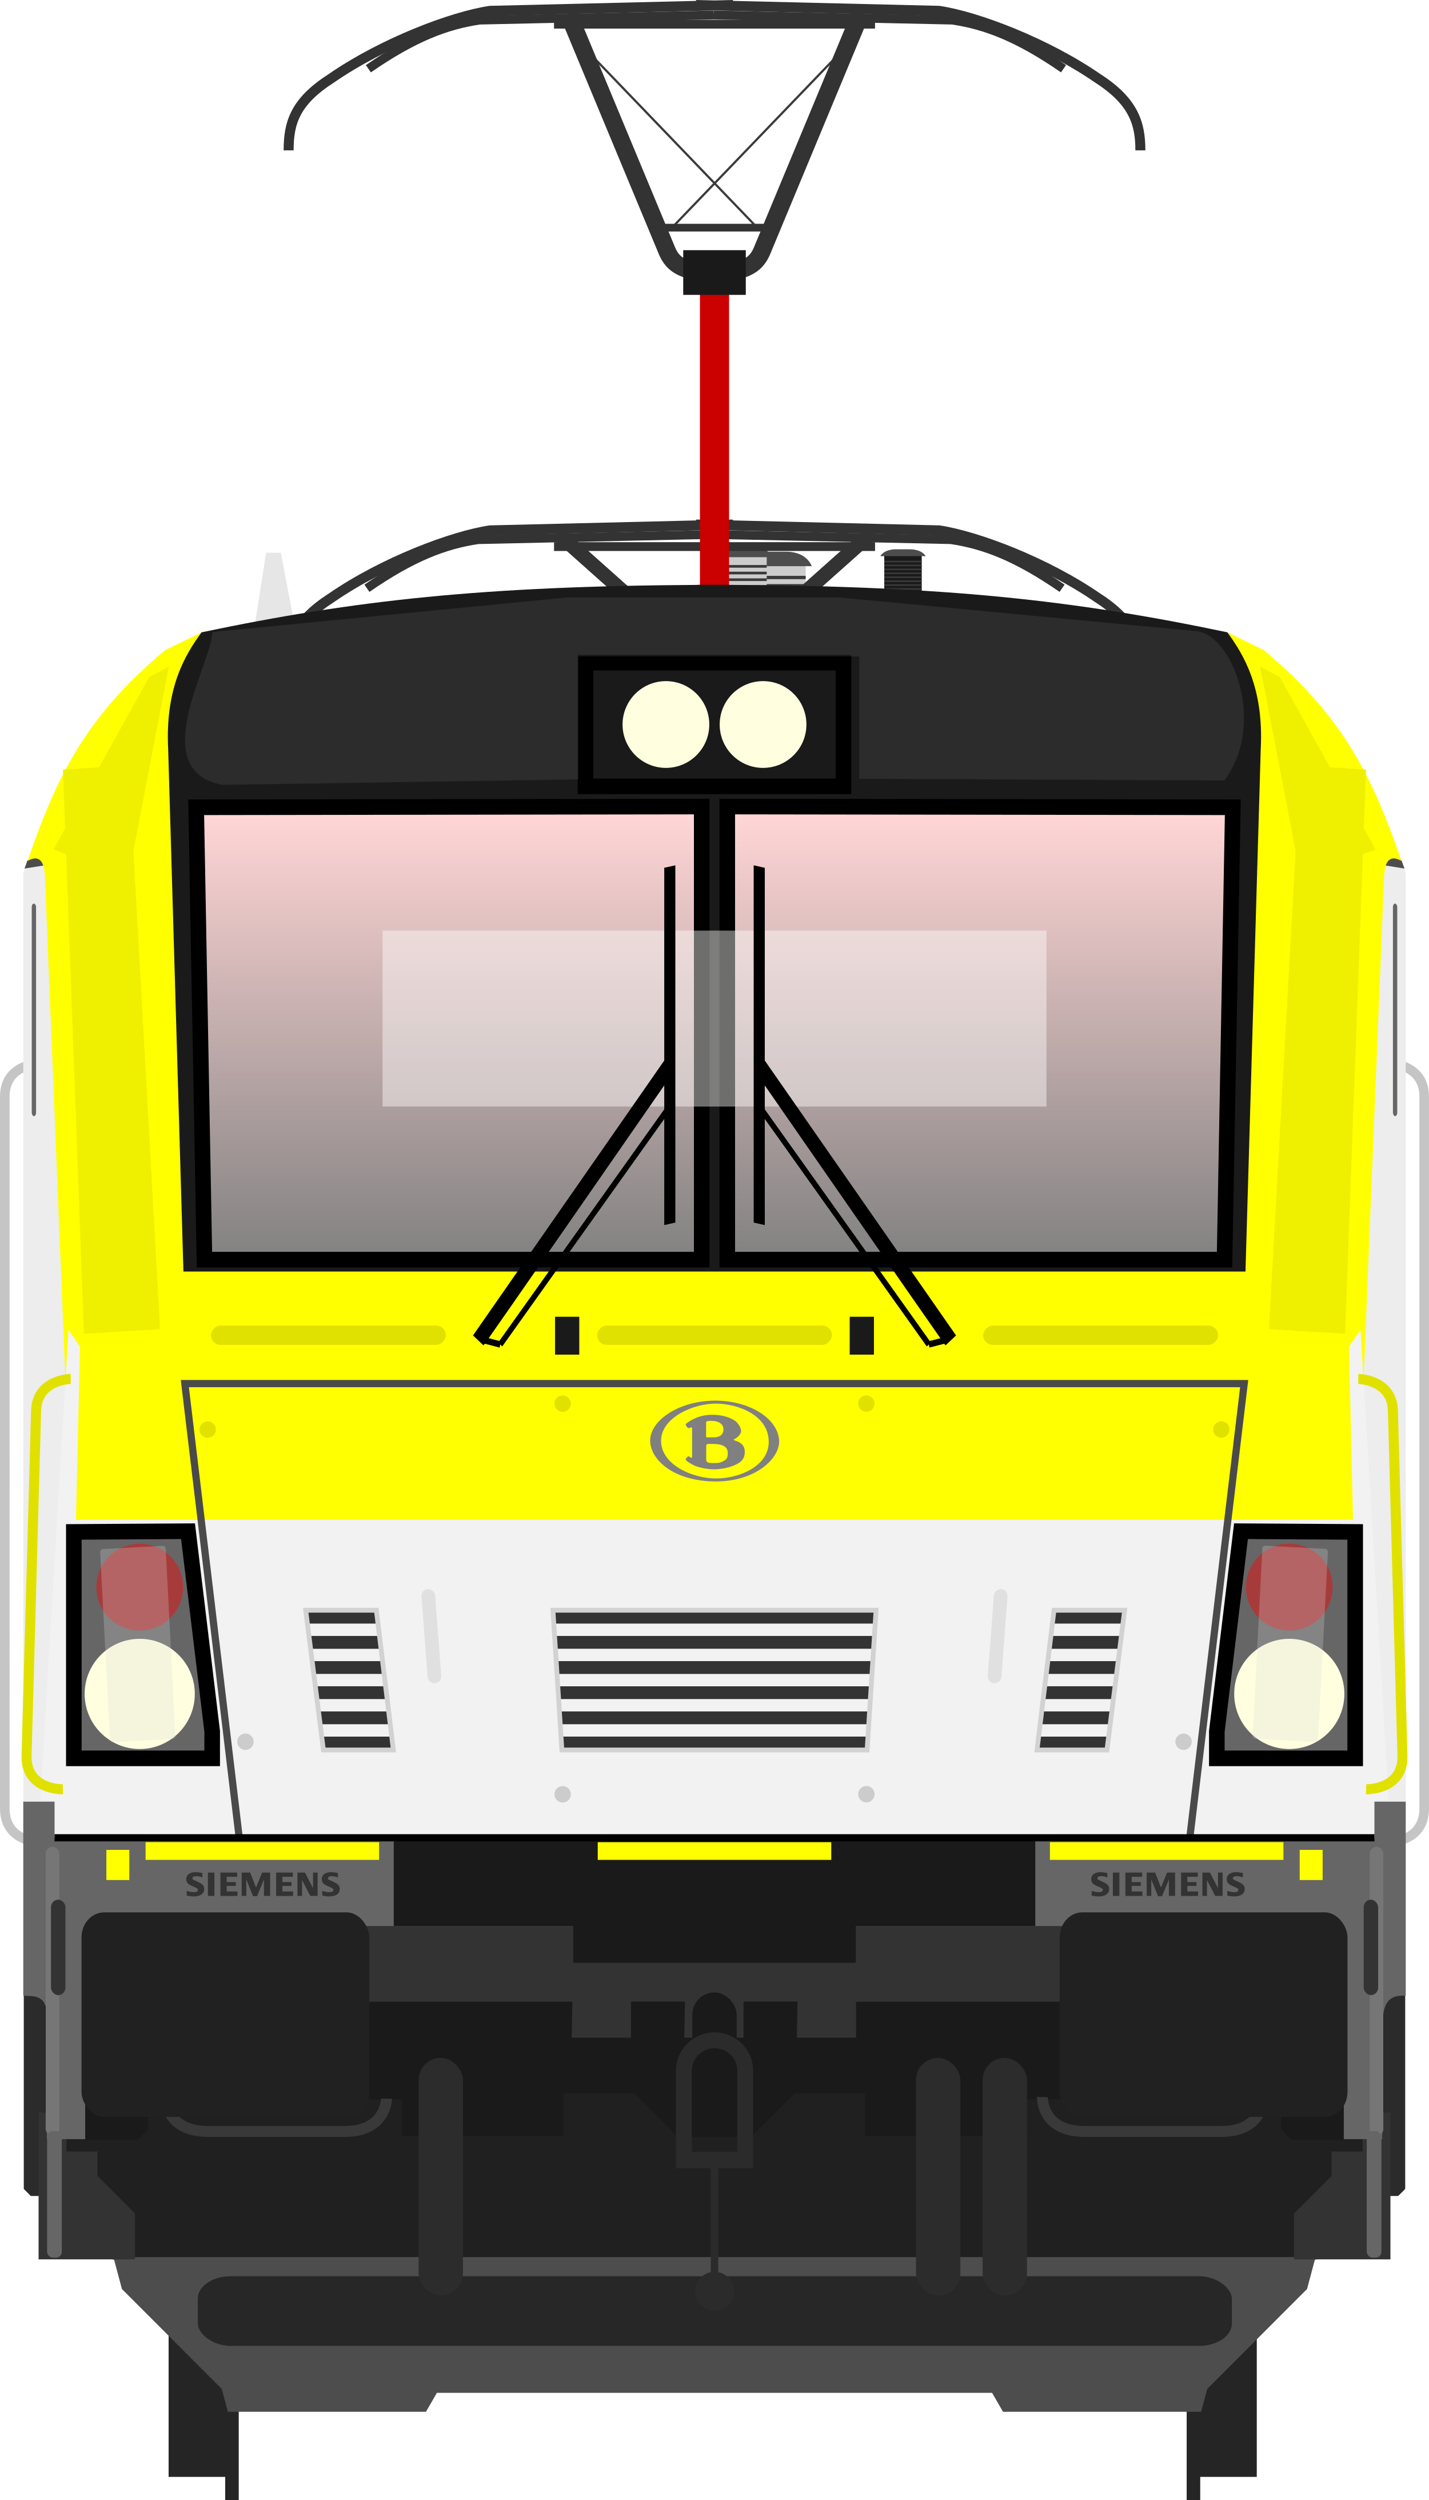 <?xml version="1.0" encoding="utf-8" standalone="no"?>
<!DOCTYPE svg PUBLIC "-//W3C//DTD SVG 1.1//EN" "http://www.w3.org/Graphics/SVG/1.1/DTD/svg11.dtd">
<svg version="1.1" width="297.91" height="521" xmlns="http://www.w3.org/2000/svg" xmlns:xlink="http://www.w3.org/1999/xlink">
<defs>
<linearGradient id="linearGradient1415" x1="97.302" x2="97.302" y1="182.98" y2="269.12" gradientTransform="matrix(1.056,0,0,1.056,-1.784,-30.209)" gradientUnits="userSpaceOnUse"><stop stop-color="#ffd5d5" offset="0"/><stop stop-color="#808080" offset="1"/></linearGradient>
<linearGradient id="linearGradient1807" x1="97.302" x2="97.302" y1="182.98" y2="269.12" gradientTransform="matrix(-1.084,0,0,1.084,313.86,-43.904)" gradientUnits="userSpaceOnUse" xlink:href="#linearGradient1415"/>
<linearGradient id="linearGradient1842" x1="97.302" x2="97.302" y1="182.98" y2="269.12" gradientTransform="matrix(1.084,0,0,1.084,-9.654,-43.904)" gradientUnits="userSpaceOnUse" xlink:href="#linearGradient1415"/>
<filter id="filter4582" x="-.219" y="-1.198" width="1.437" height="3.397" color-interpolation-filters="sRGB"><feGaussianBlur stdDeviation="11.99"/></filter>
<filter id="filter6212" x="-.023" y="-.074" width="1.046" height="1.148" color-interpolation-filters="sRGB"><feGaussianBlur stdDeviation="2.068"/></filter>
<filter id="filter6494" x="-.127" y="-1.301" width="1.254" height="3.602" color-interpolation-filters="sRGB"><feGaussianBlur stdDeviation="11.012"/></filter>
<filter id="filter7085-2" x="-.242" y="-.141" width="1.484" height="1.283" color-interpolation-filters="sRGB"><feGaussianBlur stdDeviation="2.589"/></filter>
<filter id="filter7229" x="-.283" y="-.048" width="1.566" height="1.097" color-interpolation-filters="sRGB"><feGaussianBlur stdDeviation="2.384"/></filter>
<filter id="filter7229-0" x="-.283" y="-.048" width="1.566" height="1.097" color-interpolation-filters="sRGB"><feGaussianBlur stdDeviation="2.384"/></filter>
<filter id="filter8450" x="-.707" y="-.033" width="2.414" height="1.067" color-interpolation-filters="sRGB"><feGaussianBlur stdDeviation="0.836"/></filter>
<filter id="filter8450-0" x="-.707" y="-.033" width="2.414" height="1.067" color-interpolation-filters="sRGB"><feGaussianBlur stdDeviation="0.836"/></filter>
<filter id="filter7085-2-5" x="-.242" y="-.141" width="1.484" height="1.283" color-interpolation-filters="sRGB"><feGaussianBlur stdDeviation="2.589"/></filter>
<filter id="filter3862" x="-.805" y="-.273" width="2.609" height="1.546" color-interpolation-filters="sRGB"><feGaussianBlur stdDeviation="4.584"/></filter>
<filter id="filter3862-1" x="-.805" y="-.273" width="2.609" height="1.546" color-interpolation-filters="sRGB"><feGaussianBlur stdDeviation="4.584"/></filter>
<filter id="filter7615-6" x="-.138" y="-.014" width="1.275" height="1.028" color-interpolation-filters="sRGB"><feGaussianBlur stdDeviation="0.574"/></filter>
<filter id="filter7615-9-5" x="-.138" y="-.014" width="1.275" height="1.028" color-interpolation-filters="sRGB"><feGaussianBlur stdDeviation="0.574"/></filter>
</defs>
<g transform="translate(-3.149,15.843)">
<g transform="translate(-.466)" fill="none" stroke="#c5c5c5" stroke-width="2">
<path d="m11.838 205.78s-7.162 0.069-7.223 6.816v148.42c0 7.215 7.574 7.014 7.574 7.014"/>
<path d="m293.3 205.78s7.162 0.069 7.223 6.816v148.42c0 7.215-7.574 7.014-7.574 7.014"/>
</g>
<g transform="matrix(.555 0 0 .555 138.02 32.424)">
<rect x="89.144" y="120.51" width="14.067" height="22.166" fill="#1a1a1a" stroke-width="2.504"/>
<rect x="87.969" y="140.28" width="16.272" height="2.69" fill="#909090"/>
<path d="m93.318 135.68h5.188c5.781-0.055 6.969 2.938 6.969 2.938h-18.589s1.219-2.882 6.438-2.938z" fill="#4d4d4d"/>
<path d="m93.563 119.28h4.744c5.287-0.049 6.372 2.584 6.372 2.584h-17.005s1.115-2.535 5.887-2.584z" fill="#4d4d4d"/>
<g fill="#3a3a3a">
<rect x="89.144" y="123.59" width="14.067" height=".585"/>
<rect x="89.144" y="125.06" width="14.067" height=".585"/>
<rect x="89.144" y="126.53" width="14.067" height=".585"/>
<rect x="89.144" y="128.01" width="14.067" height=".585"/>
<rect x="89.144" y="129.48" width="14.067" height=".585"/>
<rect x="89.144" y="130.95" width="14.067" height=".585"/>
<rect x="89.144" y="132.42" width="14.067" height=".585"/>
<rect x="89.144" y="133.89" width="14.067" height=".585"/>
</g>
</g>
<g transform="matrix(.858 0 0 1.168 82.555 -40.192)">
<rect x="89.144" y="120.51" width="14.067" height="22.166" fill="#ccc" stroke-width="2.504"/>
<rect x="87.969" y="140.28" width="16.272" height="2.69" fill="#909090"/>
<path d="m93.318 135.68h5.188c5.781-0.055 6.969 2.938 6.969 2.938h-18.589s1.219-2.882 6.438-2.938z" fill="#4d4d4d"/>
<path d="m93.563 119.28h4.744c5.287-0.049 6.372 2.584 6.372 2.584h-17.005s1.115-2.535 5.887-2.584z" fill="#4d4d4d"/>
<g fill="#3a3a3a">
<rect x="89.144" y="123.59" width="14.067" height=".585"/>
<rect x="89.144" y="125.06" width="14.067" height=".585"/>
<rect x="89.144" y="126.53" width="14.067" height=".585"/>
<rect x="89.144" y="128.01" width="14.067" height=".585"/>
<rect x="89.144" y="129.48" width="14.067" height=".585"/>
<rect x="89.144" y="130.95" width="14.067" height=".585"/>
<rect x="89.144" y="132.42" width="14.067" height=".585"/>
<rect x="89.144" y="133.89" width="14.067" height=".585"/>
</g>
</g>
<g transform="matrix(.695 0 0 .946 91.258 -15.011)">
<rect x="89.144" y="120.51" width="14.067" height="22.166" fill="#ccc" stroke-width="2.504"/>
<rect x="87.969" y="140.28" width="16.272" height="2.69" fill="#909090"/>
<path d="m93.318 135.68h5.188c5.781-0.055 6.969 2.938 6.969 2.938h-18.589s1.219-2.882 6.438-2.938z" fill="#4d4d4d"/>
<path d="m93.563 119.28h4.744c5.287-0.049 6.372 2.584 6.372 2.584h-17.005s1.115-2.535 5.887-2.584z" fill="#4d4d4d"/>
<g fill="#3a3a3a">
<rect x="89.144" y="123.59" width="14.067" height=".585"/>
<rect x="89.144" y="125.06" width="14.067" height=".585"/>
<rect x="89.144" y="126.53" width="14.067" height=".585"/>
<rect x="89.144" y="128.01" width="14.067" height=".585"/>
<rect x="89.144" y="129.48" width="14.067" height=".585"/>
<rect x="89.144" y="130.95" width="14.067" height=".585"/>
<rect x="89.144" y="132.42" width="14.067" height=".585"/>
<rect x="89.144" y="133.89" width="14.067" height=".585"/>
</g>
</g>
<g transform="translate(-9.9817e-4)" fill="none" stroke="#333">
<g transform="translate(-8.288)" stroke-width="3">
<path d="m192.66 95.666-13.283 11.834"/>
<path d="m128.13 95.666 13.283 11.834"/>
</g>
<path d="m79.642 106.75c9.507-6.558 16.232-9.099 23.176-10.134l48.84-1.073m72.91 11.206c-9.509-6.558-16.231-9.099-23.18-10.134l-49.729-1.073" stroke-width="1.836"/>
<path d="m63.32 123.76c0-5.768 1.341-10.168 8.912-15.024 10.777-7.433 25.202-12.879 33.074-14.052l50.667-1.217m84.917 30.291c0-5.54-1.342-10.168-8.907-15.024-10.78-7.433-25.201-12.879-33.078-14.052l-50.662-1.217" stroke-width="2.081"/>
</g>
<path d="m58.63 99.344-2.286 14.57 8.022-0.548-2.678-14.022z" fill="#e6e6e6"/>
<rect x="9.573" y="395.63" width="285.06" height="44.693" ry="0" fill="#2b2b2b" stroke="#2b2b2b" stroke-linecap="round" stroke-linejoin="bevel" stroke-width="2.931"/>
<g transform="matrix(1 0 0 1 6.725 -15.916)" fill="#252525">
<rect x="31.576" y="480.51" width="13.578" height="35.732" stroke-width="1.011"/>
<rect x="43.367" y="500.52" width="2.825" height="20.585" stroke-width="1.092"/>
<rect transform="scale(-1,1)" x="-258.43" y="480.51" width="13.578" height="35.732" stroke-width="1.011"/>
<rect transform="scale(-1,1)" x="-246.64" y="500.52" width="2.825" height="20.585" stroke-width="1.092"/>
</g>
<g stroke-width="1.084">
<path d="m148.59 106.02v0.16c-36.244 0.814-70.891 2.294-110.96 13.422-15.914 13.842-24.404 29.915-29.631 46.969l1.895-3.488 2.617 3.725 3.449 94-3.561 106.43h279.41l-3.562-106.43 3.451-94 2.615-3.725 1.895 3.488c-5.227-17.054-13.717-33.127-29.631-46.969-40.066-11.127-74.713-12.608-110.96-13.422v-0.16c-1.143 0.025-2.358 0.055-3.516 0.08-1.158-0.025-2.374-0.055-3.518-0.08z" fill="#f2f2f2"/>
<path d="m296.21 166.57v193.03h-6.525l-3.951-103.13 3.955-96.056 5.626 3.124c0.294 0.809 0.853 2.13 0.895 3.027z" fill="#ededed"/>
<path d="m13.348 416.22v35.451l13.588 3.408 1.637 6.107 20.803 20.803 1.279 4.773h41.295l2.281-3.953h115.74l2.283 3.953h41.295l1.279-4.773 20.801-20.803 1.637-6.107 13.59-3.408v-35.451h-277.51z" fill="#4d4d4d"/>
</g>
<rect x="12.559" y="395.17" width="279.09" height="59.35" fill="#202020"/>
<rect transform="matrix(1.036 0 0 .714 -2.621 131.99)" x="45.372" y="457.32" width="208.09" height="20.315" ry="6.55" fill="#272727" filter="url(#filter6494)"/>
<path d="m293.02 424.36v30.639h-20.107v-9.549l7.83-7.83v-5.109h6.463v-7.797z" fill="#333" stroke-width="1.084"/>
<path d="m295.31 163.42 0.637 1.735-4.073-0.647c0.251-0.674 0.715-1.216 1.236-1.723z" fill="#4d4d4d" stroke-width="1.084"/>
<path d="m118.65 98.061h35.073m31.853 0h-35.073" fill="none" stroke="#333" stroke-width="1.836"/>
<g transform="translate(-.005 -12.842)">
<g transform="translate(0,-1)">
<g transform="matrix(.918 0 0 .918 25.015 -4.284)" fill="none" stroke="#3b3b3b" stroke-width=".5">
<path d="m129.04 53.91 38.979-40.528"/>
<path d="m147.9 53.91-38.979-40.528"/>
</g>
<g transform="translate(0,-2)" fill="none" stroke="#333">
<path d="m152.11 55.982v74.333" fill="none" stroke="#cb0000" stroke-width="6.076"/>
<path d="m121.67 2.924 20.258 48.679c1.145 2.961 2.762 5.737 13.001 5.14m27.62-53.819-20.258 48.679c-1.145 2.961-2.762 5.737-13.001 5.14" stroke-width="3.672"/>
<path d="m118.65 5.04h35.073m31.853 0h-35.073" stroke-width="1.836"/>
</g>
<rect x="145.59" y="50.136" width="13.042" height="9.313" fill="#1a1a1a" stroke-width=".833"/>
<path d="m79.947 12.325c9.507-6.558 16.232-9.099 23.176-10.134l48.84-1.073m72.91 11.206c-9.509-6.558-16.231-9.099-23.18-10.134l-49.729-1.073" fill="none" stroke="#333" stroke-width="1.836"/>
<path d="m63.324 29.334c0-5.768 1.341-10.168 8.912-15.024 10.777-7.433 25.202-12.879 33.074-14.052l50.667-1.217m84.917 30.291c0-5.54-1.342-10.168-8.907-15.024-10.78-7.433-25.201-12.879-33.078-14.052l-50.662-1.217" fill="none" stroke="#333" stroke-width="2.081"/>
<rect x="141" y="44.639" width="22.575" height="1.604" fill="#333"/>
</g>
</g>
<g stroke-width="1.084">
<path d="m148.59 106.02v0.025c-44.621 0.268-71.396 3.157-103.4 9.881l-0.006 2e-3 -8.242 7.133 3.121 127.69h224.08l3.119-127.69-8.24-7.133-8e-3 -2e-3c-32-6.724-58.774-9.612-103.39-9.881-1.172-0.047-2.488-0.015-3.518-0.012-1.179-3e-3 -2.313-0.014-3.518-0.014z" fill="#1a1a1a"/>
<path d="m8 166.57v193.03h6.525l3.951-103.13-3.955-96.056-5.626 3.124c-0.294 0.809-0.853 2.13-0.895 3.027z" fill="#ededed"/>
<path d="m11.192 424.36v30.639h20.107v-9.549l-7.83-7.83v-5.109h-6.463v-7.797z" fill="#333"/>
<path d="m8.896 163.42-0.637 1.735 4.073-0.647c-0.251-0.674-0.715-1.216-1.236-1.723z" fill="#4d4d4d"/>
</g>
<path d="m45.189 115.93-7.555 3.676c-17.091 14.17-22.995 27.349-28.736 43.941l-0.004 4e-3 1-0.461c0.808-0.097 2.461-0.375 2.617 3.725l5.461 134.07h268.26l5.463-134.07c0.156-4.099 1.807-3.822 2.615-3.725l1 0.461-4e-3 -4e-3c-5.741-16.592-11.645-29.771-28.736-43.941l-7.553-3.676c3.415 4.653 7.625 11.584 6.961 24.369l-3.178 108.84h-221.41l-3.18-108.84c-0.664-12.785 3.548-19.716 6.963-24.369z" fill="#ff0"/>
<g fill="#f2f2f2">
<path d="m41.682 272.49 11.449 95.565h197.95l11.447-95.565z" fill-opacity=".009" stroke="#4a4a4a" stroke-width="1.5"/>
<path transform="matrix(.826 0 0 1.003 3.62 -1.033)" d="m16.7 261.52-7.092 97.663 7.324 0.423 2.693-94.568z" filter="url(#filter7615-6)"/>
<g transform="translate(.036)">
<path transform="matrix(-.826 0 0 1.003 300.55 -1.033)" d="m16.7 261.52-7.092 97.663 7.324 0.423 2.693-94.568z" filter="url(#filter7615-9-5)"/>
</g>
</g>
<g transform="translate(.285)">
<g fill="#333" stroke-width="1.084">
<path d="m222.88 319.72-0.34 2.785h14.713l0.354-2.785zm-0.652 5.359-0.324 2.672h14.688l0.338-2.672zm-0.639 5.248-0.324 2.66h14.664l0.336-2.66zm-0.637 5.234-0.326 2.672h14.639l0.338-2.672zm-0.639 5.246-0.324 2.672h14.611l0.338-2.672zm-0.639 5.248-0.34 2.793h14.584l0.354-2.793z"/>
<path d="m118.42 319.72 0.178 2.783h67.01l0.178-2.783zm0.344 5.357 0.172 2.672h66.334l0.172-2.672zm0.336 5.246 0.172 2.672h65.662l0.172-2.672zm0.336 5.246 0.17 2.662h64.994l0.17-2.662zm0.336 5.236 0.172 2.672h64.32l0.17-2.672zm0.336 5.246 0.18 2.797h63.633l0.178-2.797z"/>
<path d="m66.598 319.72 0.354 2.785h14.713l-0.34-2.785zm0.678 5.359 0.338 2.672h14.688l-0.324-2.672zm0.664 5.248 0.336 2.66h14.664l-0.324-2.66zm0.662 5.234 0.338 2.672h14.639l-0.326-2.672zm0.664 5.246 0.338 2.672h14.611l-0.324-2.672zm0.666 5.248 0.354 2.793h14.584l-0.34-2.793z"/>
</g>
<path d="m66.598 319.72 3.688 29.129h14.584l-3.545-29.129z" fill="none" stroke="#d2d2d2" stroke-width="1px"/>
</g>
<path d="m8 359.61v40.453c2.022 0.159 5.44-0.662 4.912 5.715v24.166h18.896l2.201-2.246v-8.368h236.19v8.368l2.203 2.246h18.896v-24.166c0.35-2.917 0.433-6.045 4.912-5.715v-40.453h-6.525v7.533h-275.16v-7.533z" fill="#666" stroke-width="1.084"/>
<path d="m20.912 397.18v32.958h10.896l2.201-2.246v-6.231h52.951v7.613h33.742v-8.885h14.652l9.062 9.062h15.375l9.062-9.062h14.65v8.885h33.742v-7.613h52.951v6.231l2.203 2.246h10.896v-32.958z" fill="#1a1a1a" stroke-width="1.084"/>
<path d="m78.334 385.53v15.773h44.139c-0.069 3.751-0.143 7.494-0.143 7.494h12.35v-7.531h11.262c-0.069 3.771-0.143 7.531-0.143 7.531h12.35v-7.531h11.264c-0.07 3.771-0.143 7.531-0.143 7.531h12.348v-7.494h44.26v-15.773h-44.26v7.697h-59.023v-7.697h-44.26z" fill="#333"/>
<g transform="translate(-.83)" fill="#1a1a1a">
<rect x="119.69" y="258.56" width="5.053" height="7.893" ry="0"/>
<rect x="181.12" y="258.56" width="5.053" height="7.893" ry="0"/>
</g>
<path d="m237.61 319.72-3.688 29.129h-14.584l3.545-29.129z" fill="none" stroke="#d2d2d2" stroke-width="1px"/>
<path d="m118.42 319.72 1.867 29.129h63.633l1.865-29.129z" fill="none" stroke="#d2d2d2" stroke-width="1px"/>
<path d="m125.21 122.26v25.764h53.784v-25.764z" fill="#1a1a1a" stroke="#000" stroke-width="3.252"/>
<g stroke="#000" stroke-width="3.252">
<path d="m260.16 152.39-1.725 94.264h-103.67v-94.418z" fill="url(#linearGradient1807)"/>
<path d="m44.046 152.39 1.725 94.264h103.67v-94.418z" fill="url(#linearGradient1842)"/>
</g>
<rect transform="matrix(1.051,0,0,1.527,-4.881,-106.19)" x="83.524" y="186.17" width="131.69" height="24.012" fill="#fffffe" fill-opacity=".43" filter="url(#filter4582)"/>
<g transform="translate(.219)">
<g transform="matrix(4.327,0,0,4.995,6.216,30.097)">
<path transform="translate(.202 1.587)" d="m21.828 44.931 9.474-11.792-0.026 1.067s-8.944 11.179-8.942 11.14z" stroke-width=".347"/>
<rect transform="matrix(-0 1 .981 -.192 0 0)" x="33.123" y="31.849" width="14.906" height=".545" stroke-width=".224"/>
<path d="m23.341 46.895 8.279-10.067" fill="none" stroke="#000" stroke-width=".254px"/>
<path d="m23.341 46.895-0.787-0.178" fill="#808080" stroke="#000" stroke-width=".265px"/>
</g>
<g transform="matrix(-4.327,0,0,4.995,297.56,30.097)">
<path transform="translate(.202 1.587)" d="m21.828 44.931 9.474-11.792-0.026 1.067s-8.944 11.179-8.942 11.14z" stroke-width=".347"/>
<rect transform="matrix(-0 1 .981 -.192 0 0)" x="33.123" y="31.849" width="14.906" height=".545" stroke-width=".224"/>
<path d="m23.341 46.895 8.279-10.067" fill="none" stroke="#000" stroke-width=".254px"/>
<path d="m23.341 46.895-0.787-0.178" fill="#808080" stroke="#000" stroke-width=".265px"/>
</g>
</g>
<rect transform="scale(-1,1)" x="-176.59" y="260.4" width="48.97" height="4.019" ry="2.009" fill="#e1e100" stroke-width="1.038"/>
<g transform="translate(.141)" fill="#e1e100" stroke-width="1.038">
<rect transform="scale(-1,1)" x="-95.952" y="260.4" width="48.97" height="4.019" ry="2.009" fill="#e1e100"/>
<rect transform="scale(-1,1)" x="-256.95" y="260.4" width="48.97" height="4.019" ry="2.009"/>
</g>
<g transform="translate(.333)">
<g transform="translate(1.444)">
<rect transform="matrix(-.075 -.997 -.997 .075 0 0)" x="-340.95" y="-68.091" width="19.661" height="2.85" ry="1.395" fill="#e0e0e0" stroke-width="1.038"/>
</g>
<g transform="matrix(-1,0,0,1,302.1,0)">
<rect transform="matrix(-.075 -.997 -.997 .075 0 0)" x="-340.95" y="-68.091" width="19.661" height="2.85" ry="1.395" fill="#e0e0e0" stroke-width="1.038"/>
</g>
</g>
<path d="m85.231 367.56v17.967h37.363v7.697h59.023v-7.697h37.361v-17.967z" fill="#1a1a1a"/>
<g transform="translate(-.698)" fill="#ff0" stroke-width=".858">
<rect x="34.196" y="368.06" width="48.682" height="3.686"/>
<rect x="222.73" y="368.06" width="48.682" height="3.686"/>
<rect x="128.46" y="368.06" width="48.682" height="3.686"/>
</g>
<g transform="translate(-.06)" fill="none" stroke="#393939" stroke-width="2.278">
<path d="m83.8 421.51s-0.086 6.768-8.518 6.826h-28.741c-9.016 0-8.765-7.158-8.765-7.158"/>
<path d="m266.55 421.51s-0.086 6.768-8.518 6.826h-28.741c-9.016 0-8.765-7.158-8.765-7.158"/>
</g>
<g transform="matrix(1,0,0,1.102,-3.442,-43.484)" fill="#212121">
<rect x="23.585" y="386.72" width="60" height="38.681" ry="4.725"/>
<rect x="227.51" y="386.72" width="60" height="38.681" ry="4.725"/>
</g>
<g transform="translate(1.658,-12.661)">
<rect x="145.82" y="412.03" width="9.25" height="19.751" ry="4.625" fill="#1a1a1a"/>
<path d="m144.05 448.67v-20.278c0-3.546 2.855-6.402 6.402-6.402s6.402 2.855 6.402 6.402v20.278" fill="none" stroke="#2b2b2b" stroke-width="3.304"/>
<g fill="#2b2b2b">
<rect x="145" y="445.26" width="10.783" height="3.403" ry="0"/>
<rect x="149.67" y="446.56" width="1.562" height="25.812"/>
<circle cx="150.45" cy="474.31" r="4.062"/>
</g>
</g>
<g transform="translate(.53)" fill="#ff0">
<rect x="24.793" y="369.66" width="4.785" height="6.287"/>
<rect x="273.57" y="369.66" width="4.785" height="6.287"/>
</g>
<g fill="#2c2c2c">
<rect x="208" y="413.01" width="9.25" height="49.502" ry="4.625"/>
<rect x="194.11" y="413.01" width="9.25" height="49.502" ry="4.625"/>
<rect x="90.419" y="413.01" width="9.25" height="49.502" ry="4.625"/>
</g>
<g transform="translate(6.944)">
<path transform="matrix(1.012 0 0 .583 -1.775 44.62)" d="m41.73 122.2 73.047-12.324h56.226l73.057 11.958c7.7 0.29 15.015 33.093 6.142 53.433l-75.182-0.6v-43.732h-57.883v43.957l-73.369 1.94c-15.983-5.38-1.939-44.041-2.038-54.632z" fill="#6f6f6f" fill-opacity=".222" filter="url(#filter6212)"/>
</g>
<g transform="translate(.64)" clip-rule="evenodd" fill="#333" fill-rule="evenodd">
<g transform="matrix(.032 0 0 .032 41.338 374.3)">
<path d="m3.086 152.54v-30.077c17.119 5.388 32.267 8.082 45.444 8.082 18.193 0 27.291-4.809 27.291-14.42 0-3.583-1.324-6.594-3.978-9.032-2.714-2.586-9.665-6.171-20.835-10.764-20.042-8.241-33.111-15.269-39.19-21.082-7.879-7.673-11.818-17.349-11.818-29.042 0-15.058 5.74-26.535 17.212-34.422 11.345-7.818 26.118-11.723 44.342-11.723 10.041 0 24.574 1.848 43.583 5.549v28.933c-14.144-5.65-27.273-8.469-39.403-8.469-17.081 0-25.621 4.69-25.621 14.091 0 3.514 1.72 6.38 5.165 8.602 2.865 1.798 10.759 5.596 23.665 11.406 18.583 8.253 30.954 15.427 37.118 21.529 7.314 7.238 10.978 16.604 10.978 28.084 0 16.501-7.177 29.088-21.521 37.761-11.621 7.033-26.69 10.535-45.198 10.535-15.63 0-31.378-1.841-47.234-5.541z"/>
<polygon points="183.6 2.704 183.6 155 141.06 155 141.06 2.704"/>
<polygon points="322.9 64.639 322.9 89.765 263.62 89.765 263.62 125.91 333.48 125.91 333.48 155 222.62 155 222.62 2.704 331.72 2.704 331.72 30.25 263.62 30.25 263.62 64.639"/>
<polygon points="454.72 100.02 494 2.704 546.39 2.704 546.39 155 506.06 155 506.06 47.171 461.39 156.55 435.02 156.55 391.22 47.171 391.22 155 361.25 155 361.25 2.704 416.4 2.704"/>
<polygon points="685.7 64.639 685.7 89.765 626.42 89.765 626.42 125.91 696.28 125.91 696.28 155 585.41 155 585.41 2.704 694.51 2.704 694.51 30.25 626.42 30.25 626.42 64.639"/>
<polygon points="754.25 51.678 754.25 155 724.27 155 724.27 2.704 773.58 2.704 825.88 104.66 825.88 2.704 855.85 2.704 855.85 155 807.94 155"/>
<path d="m886.05 152.54v-30.077c16.974 5.388 32.12 8.082 45.452 8.082 18.195 0 27.282-4.809 27.282-14.42 0-3.583-1.289-6.594-3.854-9.032-2.728-2.586-9.708-6.171-20.945-10.764-19.982-8.173-33.064-15.198-39.199-21.082-7.875-7.605-11.807-17.317-11.807-29.146 0-14.993 5.726-26.432 17.21-34.319 11.328-7.818 26.118-11.723 44.344-11.723 10.247 0 23.525 1.627 39.81 4.896l3.761 0.653v28.933c-14.146-5.65-27.313-8.469-39.508-8.469-17.016 0-25.503 4.69-25.503 14.091 0 3.514 1.711 6.38 5.147 8.602 2.73 1.729 10.656 5.529 23.778 11.406 18.442 8.253 30.787 15.427 37.005 21.529 7.325 7.238 10.98 16.604 10.98 28.084 0 16.501-7.135 29.088-21.406 37.761-11.689 7.033-26.796 10.535-45.301 10.535-15.647 1e-3 -31.402-1.84-47.246-5.54z"/>
</g>
<g transform="matrix(.032 0 0 .032 230 374.3)">
<path d="m3.086 152.54v-30.077c17.119 5.388 32.267 8.082 45.444 8.082 18.193 0 27.291-4.809 27.291-14.42 0-3.583-1.324-6.594-3.978-9.032-2.714-2.586-9.665-6.171-20.835-10.764-20.042-8.241-33.111-15.269-39.19-21.082-7.879-7.673-11.818-17.349-11.818-29.042 0-15.058 5.74-26.535 17.212-34.422 11.345-7.818 26.118-11.723 44.342-11.723 10.041 0 24.574 1.848 43.583 5.549v28.933c-14.144-5.65-27.273-8.469-39.403-8.469-17.081 0-25.621 4.69-25.621 14.091 0 3.514 1.72 6.38 5.165 8.602 2.865 1.798 10.759 5.596 23.665 11.406 18.583 8.253 30.954 15.427 37.118 21.529 7.314 7.238 10.978 16.604 10.978 28.084 0 16.501-7.177 29.088-21.521 37.761-11.621 7.033-26.69 10.535-45.198 10.535-15.63 0-31.378-1.841-47.234-5.541z"/>
<polygon points="183.6 2.704 183.6 155 141.06 155 141.06 2.704"/>
<polygon points="331.72 2.704 331.72 30.25 263.62 30.25 263.62 64.639 322.9 64.639 322.9 89.765 263.62 89.765 263.62 125.91 333.48 125.91 333.48 155 222.62 155 222.62 2.704"/>
<polygon points="391.22 47.171 391.22 155 361.25 155 361.25 2.704 416.4 2.704 454.72 100.02 494 2.704 546.39 2.704 546.39 155 506.06 155 506.06 47.171 461.39 156.55 435.02 156.55"/>
<polygon points="694.51 2.704 694.51 30.25 626.42 30.25 626.42 64.639 685.7 64.639 685.7 89.765 626.42 89.765 626.42 125.91 696.28 125.91 696.28 155 585.41 155 585.41 2.704"/>
<polygon points="855.85 155 807.94 155 754.25 51.678 754.25 155 724.27 155 724.27 2.704 773.58 2.704 825.88 104.66 825.88 2.704 855.85 2.704"/>
<path d="m886.05 152.54v-30.077c16.974 5.388 32.12 8.082 45.452 8.082 18.195 0 27.282-4.809 27.282-14.42 0-3.583-1.289-6.594-3.854-9.032-2.728-2.586-9.708-6.171-20.945-10.764-19.982-8.173-33.064-15.198-39.199-21.082-7.875-7.605-11.807-17.317-11.807-29.146 0-14.993 5.726-26.432 17.21-34.319 11.328-7.818 26.118-11.723 44.344-11.723 10.247 0 23.525 1.627 39.81 4.896l3.761 0.653v28.933c-14.146-5.65-27.313-8.469-39.508-8.469-17.016 0-25.503 4.69-25.503 14.091 0 3.514 1.711 6.38 5.147 8.602 2.73 1.729 10.656 5.529 23.778 11.406 18.442 8.253 30.787 15.427 37.005 21.529 7.325 7.238 10.98 16.604 10.98 28.084 0 16.501-7.135 29.088-21.406 37.761-11.689 7.033-26.796 10.535-45.301 10.535-15.647 1e-3 -31.402-1.84-47.246-5.54z"/>
</g>
</g>
<path d="m14.523 367.14h275.16" fill="none" stroke="#000" stroke-width="1.5"/>
<g fill="#ccc" stroke-width="6.463">
<g transform="translate(.245)" fill="#e1e100">
<circle cx="120.2" cy="276.67" r="1.71"/>
<circle cx="183.52" cy="276.65" r="1.71"/>
</g>
<g transform="translate(-.057)">
<circle cx="46.496" cy="282.06" r="1.71" fill="#e1e100"/>
<circle cx="54.373" cy="347.12" r="1.71"/>
<g transform="matrix(-1,0,0,1,304.32,0)">
<circle cx="46.496" cy="282.06" r="1.71" fill="#e1e100"/>
<circle cx="54.373" cy="347.12" r="1.71"/>
</g>
</g>
<g transform="translate(.245 81.41)">
<circle cx="120.2" cy="276.67" r="1.71"/>
<circle cx="183.52" cy="276.65" r="1.71"/>
</g>
</g>
<g transform="translate(-1.031)" fill="#efef00">
<path d="m275.28 143.64-6.553 117.5 15.86 0.962 4.371-117.55z" filter="url(#filter7229)"/>
<path transform="matrix(-1,0,0,1,208.66,75.825)" d="m177.67 67.81-6.553 117.5 15.86 0.962 4.371-117.55z" filter="url(#filter7229-0)"/>
</g>
<path d="m285.67 303.4v47.186h-28.842v-5.601l5.037-41.733z" fill="#666" stroke="#000" stroke-width="3.252"/>
<circle transform="scale(-1,1)" cx="-271.93" cy="314.9" r="9.04" fill="#f00" fill-opacity=".424" stroke-width="1.084"/>
<circle transform="scale(-1,1)" cx="-271.93" cy="337.16" r="11.483" fill="#ffffe0" stroke-width="1.084"/>
<g transform="translate(.128)" fill="none" stroke="#e1e100" stroke-width="2.096">
<path d="m17.761 271.52s-7.162 0.069-7.223 6.816l-1.983 71.68c-0.2 7.212 7.574 7.014 7.574 7.014"/>
<path d="m286.19 271.52s7.162 0.069 7.223 6.816l1.983 71.68c0.2 7.212-7.574 7.014-7.574 7.014"/>
</g>
<path d="m18.541 303.4v47.186h28.842v-5.601l-5.037-41.733z" fill="#666" stroke="#000" stroke-width="3.252"/>
<circle cx="32.279" cy="314.9" r="9.04" fill="#f00" fill-opacity=".424" stroke-width="1.084"/>
<circle cx="32.279" cy="337.16" r="11.483" fill="#ffffe0" stroke-width="1.084"/>
<g transform="translate(.042)" fill="#767676">
<rect x="288.66" y="369.01" width="2.835" height="60.24" ry="1.418" filter="url(#filter8450)"/>
<rect x="12.632" y="369.01" width="2.835" height="60.24" ry="1.418" filter="url(#filter8450-0)"/>
</g>
<g transform="matrix(.958 0 0 1 6.042 0)" fill="#666">
<rect x="7.227" y="428.26" width="3.203" height="26.37" ry="1.23"/>
<rect x="294.4" y="428.26" width="3.203" height="26.37" ry="1.23"/>
</g>
<g transform="translate(-.443)" fill="#efef00">
<g transform="matrix(.935 0 0 1 8.673 -57.28)">
<path transform="matrix(-1,0,0,1,317.77,56.611)" d="m37.84 125.93-21.327 35.904 16.668 5.861 9.033-43.936z" filter="url(#filter7085-2)"/>
</g>
<g transform="matrix(-.935 0 0 1 296.42 -57.28)">
<path transform="matrix(-1,0,0,1,317.77,56.611)" d="m37.84 125.93-21.327 35.904 16.668 5.861 9.033-43.936z" filter="url(#filter7085-2-5)"/>
</g>
</g>
<g transform="matrix(.96 0 0 1 6.363 -7.622)" fill="#333">
<rect x="7.724" y="387.66" width="3.144" height="19.89" ry="1.572"/>
<rect x="292.79" y="387.66" width="3.144" height="19.89" ry="1.572"/>
</g>
<g transform="translate(.141)" fill="#666" stroke-linecap="round" stroke-linejoin="bevel" stroke-width="2.358">
<rect x="293.4" y="172.46" width=".901" height="44.298" ry=".729"/>
<rect x="9.627" y="172.46" width=".901" height="44.298" ry=".729"/>
</g>
<g transform="translate(.664)" fill="#dbdbdb" fill-opacity=".259">
<rect transform="rotate(2.998,271.47,326.72)" x="264.63" y="306.58" width="13.673" height="40.287" ry=".575" filter="url(#filter3862)"/>
<rect transform="matrix(-.999 .052 .052 .999 285.42 -13.75)" x="264.63" y="306.58" width="13.673" height="40.287" ry=".575" filter="url(#filter3862-1)"/>
</g>
<g transform="matrix(.156 0 0 .155 140.6 276.11)" fill="#808080" stroke-width=".626">
<path transform="matrix(1.596 0 0 1.598 -12.34 -.74)" d="m54.621 0.178c-30.187 0-54.547 16.514-54.547 33.638 2.19e-4 16.434 20.349 34.26 54.547 34.36 33.095 0.2 53.449-18.827 53.449-33.559-0.1-18.326-23.563-34.439-53.449-34.439zm0.199 2.502c17.952 0 44.528 9.214 44.518 32.248 0 20.329-24.459 30.744-44.115 30.744-19.657 0-46.043-11.517-46.043-31.746 0.11-19.739 27.288-31.246 45.64-31.246z"/>
<path transform="matrix(1.596 0 0 1.598 -12.34 -.74)" d="m51.803 12.084c-11.924 0-19.447 5.919-20.75 6.82-1.404 0.902-1.405 1.391-0.803 2.393 0.501 0.911 0.502 1.012 1.395 1.713 0.902 0.701 1.805-1e-3 2.607-0.301 0.913-0.31 0.912 0.691 0.912 0.691v23.844c0 1.202-1.103 1.002-1.103 1.002s-0.602-0.601-1.204-1.002c-0.501-0.4-0.801-0.299-1.302 0.102l-1.305 1.3c-0.802 0.892-0.302 1.292 0.1 1.903 0.401 0.591 2.107 1.802 5.617 3.695 3.51 1.903 11.031 3.707 17.349 3.707 6.319 0 12.346-1.303 17.25-3.406 4.814-2.103 8.725-4.516 8.725-11.416 0-7.02-6.117-8.623-8.123-9.324-1.916-0.691-1.114-0.992-0.111-1.493 1.013-0.49 5.014-3.102 5.125-6.507 0-3.305-3.008-7.111-4.713-8.412-1.705-1.202-7.732-5.309-19.666-5.309zm-1.543 5.129c1.636-0.03 3.047 0.088 3.047 0.088s8.132 0.401 8.132 7.111c0 6.61-7.019 6.609-7.019 6.609s-5.316 0.1-6.318 0.1c-1.414 0-1.204-0.801-1.204-0.801v-11.617s-0.109-1.202 1.696-1.402c0.551-0.053 1.12-0.078 1.666-0.088zm1.465 19.375c0.46 5e-3 0.956 0.016 1.482 0.041 7.622 0.1 11.834 2.404 11.834 7.512 0 5.207-1.396 5.708-4.404 7.31-3.109 1.602-6.118 1.201-9.828 1.201-3.811 0-3.811-2.402-3.811-2.402v-12.018s-0.099-1.503 1.596-1.603c0.677 0 1.749-0.055 3.131-0.041z"/>
</g>
<g transform="translate(-1.113)" fill="#ffffe0" stroke-width="1.084">
<circle cx="143.09" cy="135.14" r="9.04"/>
<circle cx="163.34" cy="135.14" r="9.04"/>
</g>
</g>
</svg>
